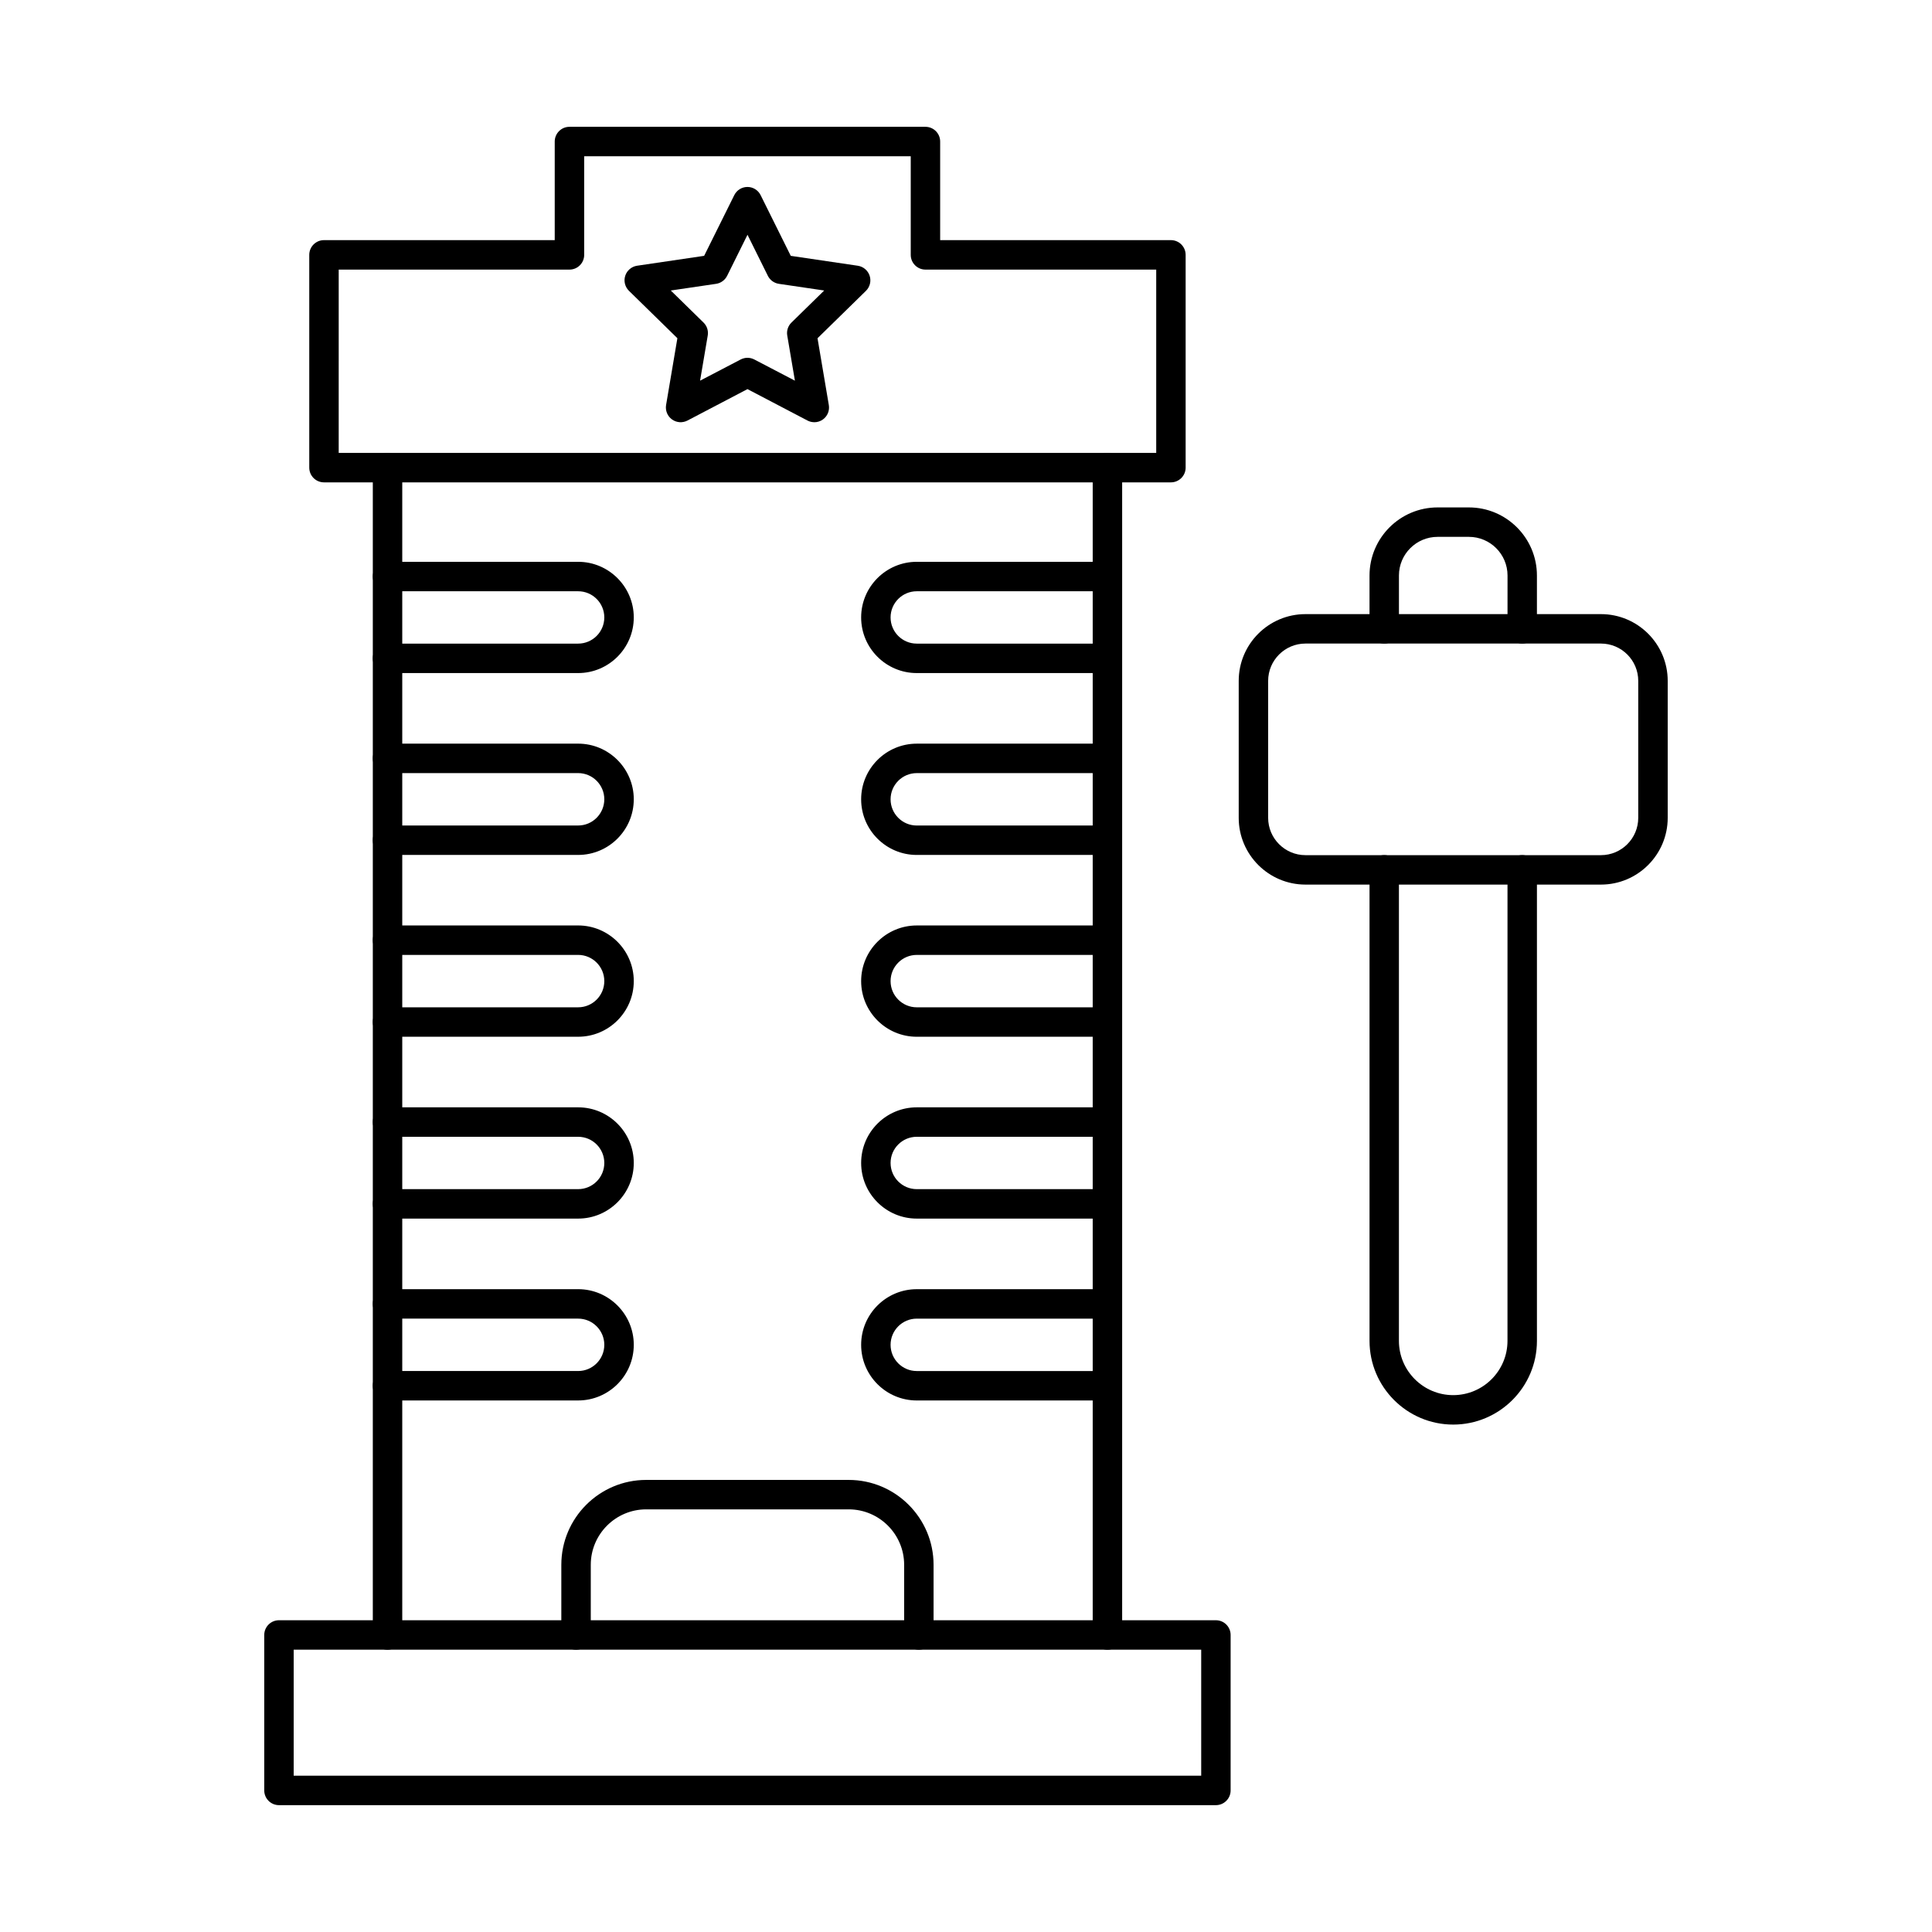 <?xml version="1.0" encoding="UTF-8"?>
<!-- Uploaded to: SVG Repo, www.svgrepo.com, Generator: SVG Repo Mixer Tools -->
<svg fill="#000000" width="800px" height="800px" version="1.1" viewBox="144 144 512 512" xmlns="http://www.w3.org/2000/svg">
 <g fill-rule="evenodd">
  <path d="m221.83 614.58h240.5v-33.395h-240.5zm244.4 7.805h-248.3c-2.152 0-3.902-1.746-3.902-3.902v-41.199c0-2.152 1.746-3.902 3.902-3.902h248.3c2.152 0 3.898 1.746 3.898 3.902v41.199c0 2.152-1.75 3.902-3.902 3.902z"/>
  <path d="m246.7 581.19c-2.152 0-3.902-1.746-3.902-3.902v-309.35c0-2.152 1.746-3.902 3.902-3.902s3.902 1.746 3.902 3.902v309.35c0 2.152-1.75 3.902-3.902 3.902zm190.78 0c-2.152 0-3.902-1.746-3.902-3.902v-309.35c0-2.152 1.746-3.902 3.902-3.902s3.902 1.746 3.902 3.902v309.35c0 2.152-1.746 3.902-3.898 3.902z"/>
  <path d="m387.51 581.19c-2.152 0-3.902-1.746-3.902-3.902v-18.602c0-8.098-6.594-14.691-14.691-14.691h-53.664c-8.098 0-14.691 6.594-14.691 14.691v18.602c0 2.152-1.746 3.902-3.902 3.902-2.152 0-3.902-1.746-3.902-3.902v-18.602c0-12.406 10.09-22.492 22.492-22.492h53.664c12.402 0 22.492 10.09 22.492 22.492v18.602c0 2.152-1.75 3.902-3.902 3.902z"/>
  <path d="m297.21 322.37h-50.516c-2.152 0-3.902-1.746-3.902-3.902 0-2.152 1.746-3.902 3.902-3.902h50.516c3.828 0 6.938-3.109 6.938-6.938 0-3.832-3.109-6.938-6.938-6.938h-50.512c-2.152 0-3.902-1.746-3.902-3.902 0-2.152 1.746-3.902 3.902-3.902h50.516c8.125 0 14.742 6.613 14.742 14.742s-6.613 14.742-14.742 14.742z"/>
  <path d="m297.21 515.14h-50.516c-2.152 0-3.902-1.746-3.902-3.902 0-2.152 1.746-3.902 3.902-3.902h50.516c3.828 0 6.938-3.117 6.938-6.949 0-3.82-3.109-6.938-6.938-6.938h-50.512c-2.152 0-3.902-1.746-3.902-3.902 0-2.152 1.746-3.902 3.902-3.902h50.516c8.125 0 14.742 6.613 14.742 14.742 0 8.137-6.613 14.75-14.742 14.75z"/>
  <path d="m297.21 466.94h-50.516c-2.152 0-3.902-1.746-3.902-3.902 0-2.152 1.746-3.902 3.902-3.902h50.516c3.828 0 6.938-3.109 6.938-6.938 0-3.832-3.109-6.938-6.938-6.938h-50.512c-2.152 0-3.902-1.746-3.902-3.902 0-2.152 1.746-3.902 3.902-3.902h50.516c8.125 0 14.742 6.613 14.742 14.742 0 8.129-6.613 14.742-14.742 14.742z"/>
  <path d="m297.21 418.75h-50.516c-2.152 0-3.902-1.746-3.902-3.902 0-2.152 1.746-3.902 3.902-3.902h50.516c3.828 0 6.938-3.117 6.938-6.938 0-3.832-3.109-6.949-6.938-6.949h-50.512c-2.152 0-3.902-1.738-3.902-3.902 0-2.152 1.746-3.902 3.902-3.902h50.516c8.125 0 14.742 6.625 14.742 14.75 0 8.129-6.613 14.742-14.742 14.742z"/>
  <path d="m297.21 370.57h-50.516c-2.152 0-3.902-1.746-3.902-3.902 0-2.164 1.746-3.902 3.902-3.902h50.516c3.828 0 6.938-3.117 6.938-6.949 0-3.82-3.109-6.938-6.938-6.938h-50.512c-2.152 0-3.902-1.746-3.902-3.902 0-2.152 1.746-3.902 3.902-3.902h50.516c8.125 0 14.742 6.613 14.742 14.742 0 8.137-6.613 14.75-14.742 14.75z"/>
  <path d="m233.76 264.03h216.65v-48.582h-61.152c-2.152 0-3.902-1.746-3.902-3.902v-26.129h-86.539v26.129c0 2.152-1.738 3.902-3.902 3.902h-61.152zm220.55 7.801h-224.45c-2.156 0-3.902-1.746-3.902-3.902v-56.387c0-2.152 1.746-3.902 3.898-3.902h61.152v-26.129c0-2.152 1.746-3.902 3.898-3.902h94.344c2.156 0 3.902 1.746 3.902 3.902v26.129h61.152c2.152 0 3.902 1.746 3.902 3.902v56.387c0 2.152-1.75 3.902-3.902 3.902z"/>
  <path d="m342.09 238.82c0.621 0 1.238 0.152 1.809 0.445l10.762 5.617-2.031-11.969c-0.215-1.262 0.203-2.539 1.117-3.434l8.676-8.492-12.008-1.77c-1.258-0.184-2.359-0.984-2.926-2.125l-5.394-10.883-5.394 10.883c-0.57 1.137-1.668 1.941-2.926 2.125l-12.008 1.77 8.676 8.492c0.914 0.895 1.328 2.176 1.117 3.434l-2.031 11.969 10.762-5.617c0.57-0.293 1.188-0.445 1.809-0.445zm17.719 17.07c-0.609 0-1.242-0.141-1.809-0.438l-15.91-8.332-15.91 8.332c-1.32 0.68-2.906 0.57-4.106-0.305-1.199-0.875-1.797-2.348-1.555-3.809l2.996-17.707-12.832-12.559c-1.055-1.035-1.445-2.59-0.988-3.992 0.457-1.414 1.676-2.438 3.141-2.66l17.77-2.621 7.984-16.082c0.66-1.332 2.012-2.172 3.492-2.172 1.484 0 2.836 0.844 3.496 2.176l7.984 16.082 17.77 2.621c1.461 0.223 2.68 1.25 3.137 2.664 0.457 1.402 0.07 2.957-0.984 3.992l-12.832 12.559 2.996 17.707c0.246 1.465-0.355 2.938-1.555 3.809-0.68 0.496-1.484 0.742-2.293 0.742z"/>
  <path d="m489.96 314.55c-5.445 0-9.887 4.43-9.887 9.887v36.301c0 5.445 4.438 9.887 9.883 9.887h78.312c5.457 0 9.883-4.441 9.883-9.887v-36.301c0-5.457-4.43-9.887-9.887-9.887h-78.312zm78.312 63.875h-78.312c-9.75 0-17.688-7.934-17.688-17.688v-36.301c0-9.754 7.934-17.688 17.688-17.688h78.312c9.754 0 17.688 7.934 17.688 17.688v36.301c0 9.754-7.938 17.688-17.688 17.688z"/>
  <path d="m529.12 521.53c-12.23 0-22.18-9.945-22.18-22.18v-124.83c0-2.152 1.734-3.902 3.898-3.902 2.156 0 3.891 1.746 3.891 3.902v124.83c0 7.926 6.461 14.375 14.383 14.375 7.934 0 14.387-6.453 14.387-14.375l0.004-124.83c0-2.152 1.746-3.902 3.898-3.902s3.902 1.746 3.902 3.902v124.83c0 12.23-9.957 22.18-22.191 22.18z"/>
  <path d="m547.41 314.55c-2.152 0-3.902-1.746-3.902-3.902l0.004-14.133c0-5.648-4.594-10.242-10.234-10.242h-8.301c-5.648 0-10.242 4.594-10.242 10.242v14.133c0 2.152-1.738 3.902-3.894 3.902-2.164 0-3.902-1.746-3.902-3.902v-14.133c0-9.945 8.086-18.043 18.031-18.043h8.301c9.945 0 18.031 8.098 18.031 18.043v14.133c0 2.152-1.75 3.902-3.902 3.902z"/>
  <path d="m437.47 322.37h-50.516c-8.129 0-14.742-6.613-14.742-14.742s6.613-14.742 14.742-14.742h50.516c2.152 0 3.898 1.746 3.898 3.902 0 2.152-1.746 3.902-3.902 3.902h-50.512c-3.832 0-6.941 3.109-6.941 6.938s3.109 6.938 6.938 6.938h50.516c2.152 0 3.898 1.746 3.898 3.902 0 2.152-1.746 3.902-3.898 3.902z"/>
  <path d="m437.47 515.14h-50.516c-8.129 0-14.742-6.613-14.742-14.75 0-8.129 6.613-14.742 14.742-14.742h50.516c2.152 0 3.898 1.746 3.898 3.902 0 2.152-1.746 3.902-3.902 3.902h-50.512c-3.832 0-6.941 3.121-6.941 6.938 0 3.832 3.109 6.949 6.938 6.949h50.516c2.152 0 3.898 1.746 3.898 3.902 0 2.152-1.746 3.902-3.898 3.902z"/>
  <path d="m437.47 466.94h-50.516c-8.129 0-14.742-6.613-14.742-14.742 0-8.129 6.613-14.742 14.742-14.742h50.516c2.152 0 3.898 1.746 3.898 3.902 0 2.152-1.746 3.902-3.902 3.902h-50.512c-3.832 0-6.941 3.109-6.941 6.938s3.109 6.938 6.938 6.938h50.516c2.152 0 3.898 1.746 3.898 3.902 0 2.152-1.746 3.902-3.898 3.902z"/>
  <path d="m437.47 418.75h-50.516c-8.129 0-14.742-6.613-14.742-14.742 0-8.129 6.613-14.75 14.742-14.75h50.516c2.152 0 3.898 1.746 3.898 3.902 0 2.164-1.746 3.902-3.902 3.902h-50.512c-3.832 0-6.941 3.117-6.941 6.949 0 3.82 3.109 6.938 6.938 6.938h50.516c2.152 0 3.898 1.746 3.898 3.902 0 2.152-1.746 3.902-3.898 3.902z"/>
  <path d="m437.47 370.57h-50.516c-8.129 0-14.742-6.613-14.742-14.75 0-8.129 6.613-14.742 14.742-14.742h50.516c2.152 0 3.898 1.746 3.898 3.902 0 2.152-1.746 3.902-3.902 3.902h-50.512c-3.832 0-6.941 3.121-6.941 6.941 0 3.832 3.109 6.949 6.938 6.949h50.516c2.152 0 3.898 1.738 3.898 3.902 0 2.152-1.746 3.902-3.898 3.902z"/>
 </g>
</svg>